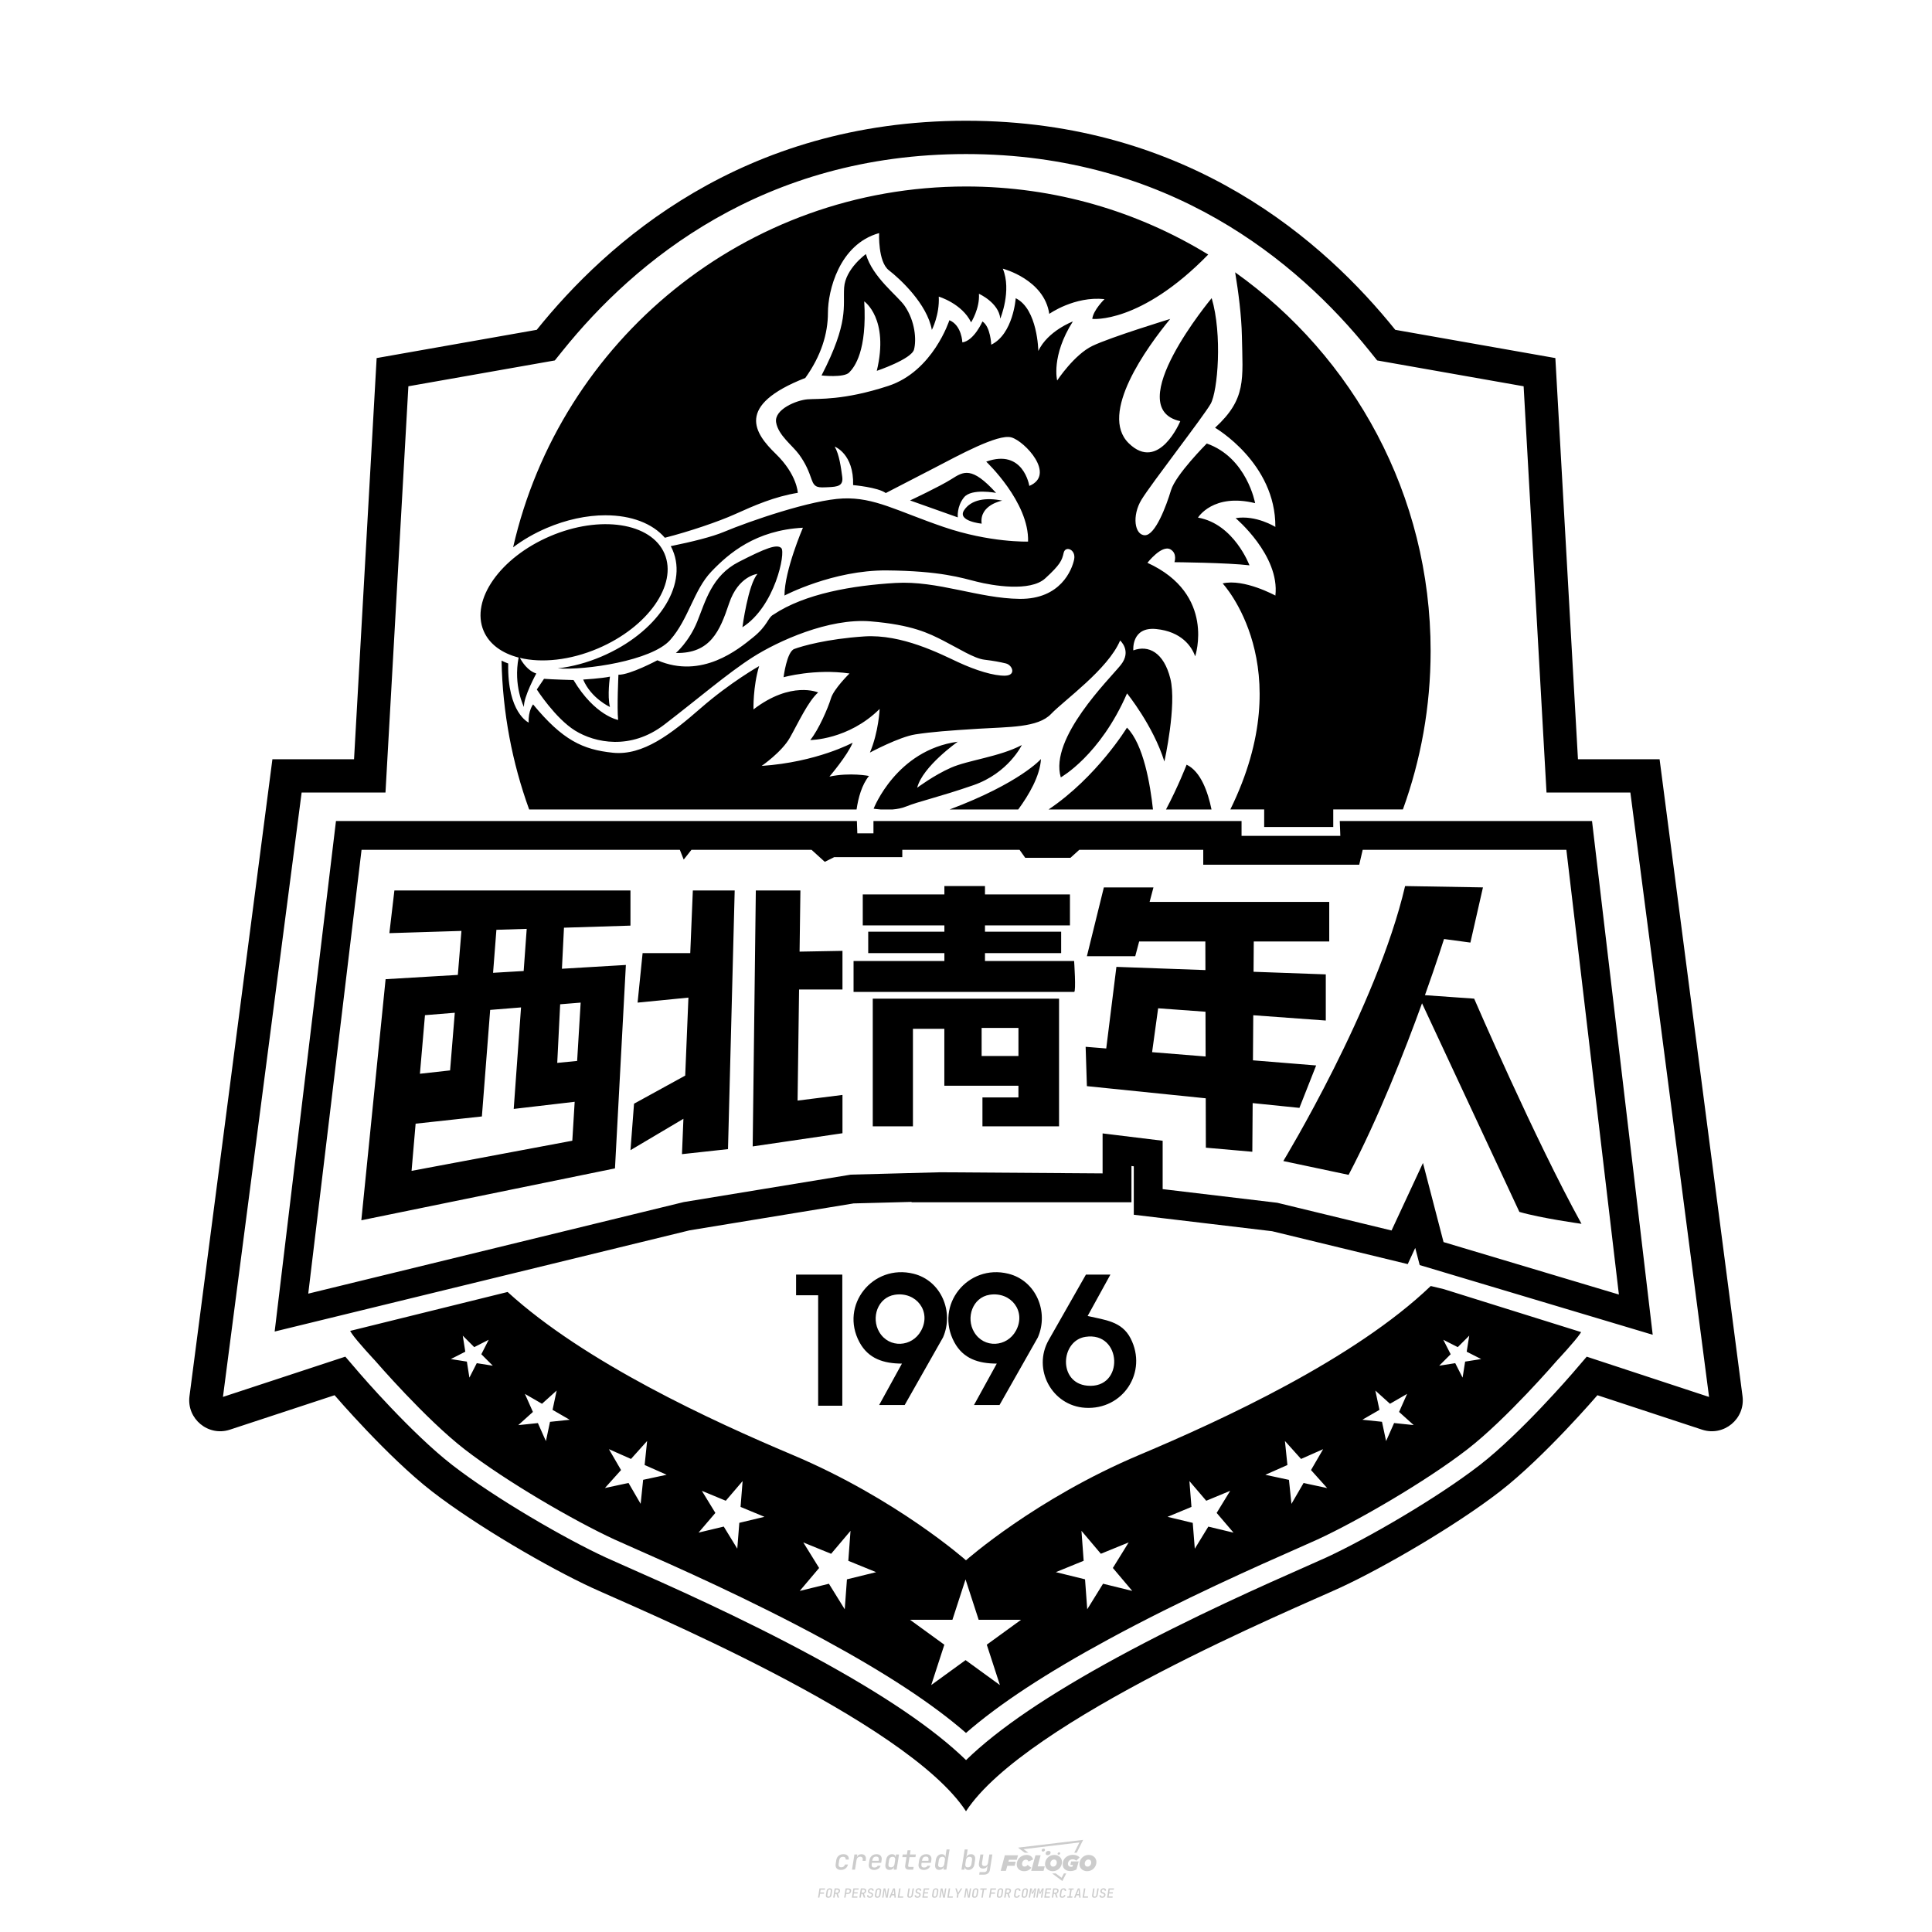 <?xml version="1.0" encoding="UTF-8"?>
<svg id="_图层_1" data-name="图层_1" xmlns="http://www.w3.org/2000/svg" version="1.1" viewBox="0 0 800 800">
  <!-- Created by @FCLOGO 2024-11-29 GMT+8 10:38:02 . https://fclogo.top/ -->
<!-- FOR PERSONAL USE ONLY NOT FOR COMMERCIAL USE -->
<!-- Created by @FCLOGO 2024-11-29 GMT+8 10:38:02 . https://fclogo.top/ -->
<!-- FOR PERSONAL USE ONLY NOT FOR COMMERCIAL USE -->
  <defs>
    <style>
      .st0 {
        fill: #ccc;
      }
    </style>
  </defs>
  <path class="st0" d="M348.22,774.3c-.79,0-1.38-.22-1.77-.65-.39-.44-.53-1.03-.41-1.79l.25-1.65c.12-.75.45-1.35.98-1.78.53-.44,1.19-.65,1.98-.65s1.33.2,1.72.6c.39.4.55.94.47,1.62h-1.24c.03-.36-.06-.64-.26-.84-.2-.2-.5-.3-.89-.3-.42,0-.76.12-1.03.35-.27.23-.43.56-.5.99l-.26,1.66c-.07.44,0,.77.19,1,.19.23.5.35.92.35.39,0,.72-.1.98-.3.26-.2.44-.48.52-.85h1.24c-.14.69-.47,1.23-.99,1.63-.52.4-1.16.6-1.92.6ZM352.8,774.19l1-6.29h1.19l-.19,1.19c.34-.87.97-1.3,1.91-1.3.67,0,1.17.21,1.49.62.32.42.43.99.31,1.71l-.07.42h-1.27l.06-.32c.07-.45.01-.8-.17-1.04-.18-.24-.48-.36-.88-.36s-.74.12-1.01.37c-.27.24-.43.59-.5,1.03l-.63,3.97h-1.24ZM361.91,774.3c-.77,0-1.35-.22-1.73-.67s-.52-1.04-.4-1.77l.25-1.65c.08-.49.26-.92.52-1.28s.6-.65,1.01-.85c.41-.2.87-.3,1.38-.3.77,0,1.35.22,1.73.67.39.45.52,1.04.39,1.77l-.17,1.12h-3.85l-.09.53c-.15.95.22,1.43,1.11,1.43.72,0,1.17-.25,1.37-.74h1.22c-.17.53-.5.96-1.01,1.28-.5.32-1.09.47-1.76.47ZM361.23,770.22l-.05.29h2.65s.05-.3.05-.3c.07-.47.01-.82-.17-1.07-.18-.25-.49-.37-.92-.37s-.8.13-1.06.38c-.26.25-.43.61-.51,1.08ZM368.33,774.3c-.63,0-1.1-.21-1.41-.64s-.4-1-.27-1.73l.27-1.77c.11-.73.39-1.31.84-1.74.44-.43.98-.64,1.61-.64.47,0,.83.12,1.09.35.26.24.39.56.38.96h.02l.17-1.2h1.24l-1,6.29h-1.22l.19-1.2h-.02c-.12.41-.35.73-.69.97s-.74.35-1.21.35ZM368.93,773.23c.39,0,.72-.12.98-.36.26-.24.43-.57.5-1.01l.25-1.65c.07-.43,0-.76-.18-1-.19-.24-.47-.36-.86-.36s-.72.12-.98.35c-.26.24-.42.57-.49,1.01l-.25,1.65c-.07.44-.01.78.17,1.01.18.23.47.35.88.35ZM376.35,774.19c-.57,0-.99-.16-1.26-.47-.27-.31-.36-.75-.27-1.32l.54-3.39h-1.74l.17-1.12h1.74l.27-1.72h1.24l-.27,1.72h2.47l-.18,1.12h-2.46l-.54,3.39c-.08.44.1.66.53.66h1.72l-.17,1.12h-1.77ZM382.5,774.3c-.77,0-1.35-.22-1.73-.67s-.52-1.04-.4-1.77l.25-1.65c.08-.49.26-.92.52-1.28s.6-.65,1.01-.85c.41-.2.87-.3,1.38-.3.77,0,1.35.22,1.73.67.39.45.52,1.04.39,1.77l-.17,1.12h-3.85l-.09.53c-.15.95.22,1.43,1.11,1.43.72,0,1.17-.25,1.37-.74h1.22c-.17.53-.5.96-1.01,1.28-.5.32-1.09.47-1.76.47ZM381.83,770.22l-.05.29h2.65s.05-.3.05-.3c.07-.47.01-.82-.17-1.07-.18-.25-.49-.37-.92-.37s-.8.13-1.06.38c-.26.25-.43.61-.51,1.08ZM388.92,774.3c-.63,0-1.1-.21-1.4-.64-.3-.42-.39-1-.28-1.73l.27-1.77c.11-.73.39-1.31.84-1.74.44-.43.98-.64,1.61-.64.47,0,.83.12,1.09.35.26.24.39.56.38.96h.02l.21-1.47.3-1.8h1.24l-1.33,8.35h-1.22l.19-1.2h-.02c-.12.41-.35.73-.69.97s-.74.35-1.21.35ZM389.53,773.23c.39,0,.72-.12.98-.36.26-.24.43-.57.5-1.01l.25-1.65c.08-.43.02-.76-.17-1-.19-.24-.48-.36-.87-.36s-.72.12-.98.35c-.26.24-.42.57-.49,1.01l-.25,1.65c-.08.44-.02.78.16,1.01s.48.35.88.35ZM401.02,774.3c-.47,0-.84-.12-1.1-.35-.26-.23-.39-.56-.38-.97h-.01l-.19,1.2h-1.22l1.33-8.35h1.24l-.29,1.8-.27,1.47h.05c.12-.41.35-.73.69-.97.34-.23.74-.35,1.21-.35.63,0,1.1.21,1.4.64.3.43.39,1.01.28,1.74l-.27,1.77c-.11.73-.39,1.31-.84,1.73-.45.42-.98.64-1.61.64ZM400.77,773.23c.4,0,.72-.12.98-.35.26-.23.42-.57.5-1.01l.25-1.65c.07-.43.01-.77-.17-1.01-.18-.24-.47-.35-.87-.35s-.72.12-.98.36-.43.57-.5,1l-.25,1.65c-.07.44-.01.77.17,1.01.18.24.47.36.87.36ZM405.47,776.25l.17-1.06h1.93c.64,0,1.01-.3,1.1-.9l.1-.67.21-1.19h-.03c-.12.42-.35.74-.68.97-.33.23-.73.34-1.2.34-.63,0-1.09-.2-1.4-.6s-.41-.94-.3-1.63l.58-3.6h1.24l-.56,3.48c-.06.41,0,.73.18.96s.47.34.85.34.72-.12.98-.37c.27-.24.43-.58.49-1.02l.54-3.4h1.24l-1.01,6.41c-.1.6-.37,1.08-.81,1.42-.44.35-1,.52-1.67.52h-1.95ZM417.79,770.09h3.22l.54-1.85h-5.47l-1.71,6.44h2.15l.59-2.1h3.03l.44-1.71h-3.03l.24-.78ZM424.23,772.92c-.59,0-1.02-.39-1.02-1.12,0-.88.63-1.76,1.61-1.76.49,0,.88.24,1.02.78l1.95-.83c-.29-1.17-1.27-1.9-2.64-1.9-2.78,0-4.15,2.15-4.15,3.9s1.27,2.83,3.07,2.83c1.37,0,2.34-.59,2.98-1.42l-1.51-1.17c-.39.44-.83.68-1.32.68ZM430.91,768.23h-2.15l-1.76,6.44h5.12l.49-1.85h-2.93l1.22-4.59ZM439.75,771.01c0-1.66-1.32-2.93-3.22-2.93-2.2,0-3.81,1.81-3.81,3.81,0,1.66,1.32,2.93,3.22,2.93,2.2,0,3.81-1.81,3.81-3.81ZM434.92,771.7c0-.83.59-1.71,1.51-1.71.78,0,1.17.54,1.17,1.22,0,.83-.59,1.71-1.51,1.71-.78,0-1.17-.54-1.17-1.22ZM443.21,772.23h1.07l-.2.68c-.15.05-.34.1-.59.1-.68,0-1.27-.39-1.27-1.22,0-1.02.73-1.9,1.95-1.9.59,0,1.12.24,1.51.59l1.37-1.37c-.44-.54-1.51-1.07-2.73-1.07-2.59,0-4.29,1.76-4.29,3.86s1.61,2.88,3.22,2.88c.93,0,1.85-.29,2.49-.68l.93-3.32h-3.12l-.34,1.46ZM450.78,768.08c-2.2,0-3.81,1.81-3.81,3.81,0,1.66,1.32,2.93,3.22,2.93,2.2,0,3.81-1.81,3.81-3.81,0-1.66-1.32-2.93-3.22-2.93ZM450.34,772.92c-.78,0-1.17-.54-1.17-1.22,0-.83.59-1.71,1.51-1.71.78,0,1.17.54,1.17,1.22,0,.83-.59,1.71-1.51,1.71ZM437.94,767.5c-.05.29.1.49.44.49s.54-.2.63-.49c.05-.24-.1-.49-.44-.49s-.59.24-.63.49ZM432.13,765.5c-.44,0-.73.24-.78.59s.1.59.54.59.73-.24.78-.59c.1-.34-.1-.59-.54-.59ZM433.01,767.3c-.1.54.15.88.83.88.63,0,1.07-.39,1.17-.88s-.15-.88-.83-.88c-.68,0-1.07.39-1.17.88ZM439.6,777.55l-2.44-1.81h-1.51l4.25,3.17,1.61-3.17h-.98l-.93,1.81ZM425.84,767.16l-2-1.46,23.13-2.78-2.15,4.25h1.02l2.68-5.32-26.99,3.22,2.78,2.1h1.51ZM338.72,785.79l.61-3.83h2.32l-.08.52h-1.76l-.18,1.14h1.63l-.08.52h-1.62l-.26,1.64h-.57ZM342.97,785.84c-.36,0-.62-.1-.8-.3-.17-.2-.23-.47-.18-.82l.27-1.7c.06-.34.2-.61.44-.82.24-.2.54-.3.89-.3s.62.1.8.3c.17.2.24.47.18.81l-.27,1.71c-.06.34-.2.62-.44.82-.24.2-.54.3-.9.3ZM343.05,785.33c.19,0,.35-.05.47-.16.12-.11.19-.26.23-.46l.27-1.7c.03-.2,0-.35-.08-.46-.08-.11-.22-.16-.41-.16s-.35.05-.46.16c-.12.1-.19.26-.22.46l-.27,1.7c-.03.2,0,.35.08.46s.22.16.41.16ZM345,785.79l.61-3.83h1.2c.24,0,.44.05.6.14.16.09.28.22.36.39s.09.37.05.59c-.04.26-.14.48-.3.67-.16.19-.37.32-.6.39l.54,1.64h-.62l-.48-1.57h-.54l-.25,1.57h-.57ZM345.89,783.71h.64c.19,0,.35-.06.48-.17.13-.11.21-.26.24-.45.03-.19,0-.35-.09-.46-.09-.11-.24-.17-.43-.17h-.64l-.2,1.25ZM349.54,785.79l.61-3.83h1.25c.37,0,.65.1.84.31.19.21.26.49.2.84-.04.23-.12.44-.25.61s-.29.31-.49.4c-.2.09-.42.14-.66.14h-.69l-.24,1.52h-.57ZM350.43,783.75h.69c.19,0,.36-.06.49-.18.14-.12.22-.27.25-.47s0-.35-.1-.47-.25-.18-.44-.18h-.69l-.21,1.29ZM352.75,785.79l.61-3.83h2.25l-.08.5h-1.7l-.17,1.09h1.51l-.08.5h-1.51l-.19,1.24h1.69l-.08.5h-2.25ZM355.84,785.79l.61-3.83h1.2c.24,0,.44.05.6.14.16.09.28.22.36.39s.09.37.05.59c-.04.26-.14.48-.3.67-.16.19-.37.32-.6.39l.54,1.64h-.62l-.48-1.57h-.54l-.25,1.57h-.57ZM356.74,783.71h.64c.19,0,.35-.06.48-.17.13-.11.21-.26.24-.45.03-.19,0-.35-.09-.46-.09-.11-.24-.17-.43-.17h-.64l-.2,1.25ZM360.13,785.84c-.39,0-.67-.1-.87-.29-.19-.19-.26-.45-.22-.78h.57c-.03.17.01.31.12.41.11.1.27.15.48.15.2,0,.37-.05.5-.15.13-.1.21-.23.24-.4.02-.15,0-.28-.06-.39-.06-.11-.16-.18-.29-.22l-.46-.14c-.27-.08-.46-.22-.59-.41-.13-.19-.17-.42-.13-.68.04-.21.11-.39.23-.55s.27-.28.46-.37.4-.13.64-.13c.35,0,.62.1.8.29.18.19.25.44.2.76h-.57c.03-.17,0-.3-.09-.4-.09-.1-.23-.14-.42-.14s-.34.04-.46.13c-.12.09-.19.21-.21.38-.02.15,0,.28.05.39s.16.18.29.22l.47.15c.26.08.46.22.58.41.12.19.17.42.12.69-.04.22-.12.41-.24.57-.13.16-.29.29-.49.38-.2.09-.42.13-.66.13ZM363.27,785.84c-.36,0-.62-.1-.8-.3-.17-.2-.23-.47-.18-.82l.27-1.7c.06-.34.2-.61.44-.82.24-.2.54-.3.89-.3s.62.1.8.3c.17.2.24.47.18.81l-.27,1.71c-.06.34-.2.62-.44.82-.24.2-.54.3-.9.3ZM363.34,785.33c.19,0,.35-.05.47-.16.12-.11.19-.26.23-.46l.27-1.7c.03-.2,0-.35-.08-.46-.08-.11-.22-.16-.41-.16s-.35.05-.46.16c-.12.1-.19.26-.22.46l-.27,1.7c-.03.2,0,.35.08.46s.22.16.41.16ZM365.28,785.79l.61-3.83h.71l.62,3.19c0-.1.02-.22.03-.36.01-.14.03-.29.04-.44.02-.15.04-.29.06-.41l.31-1.98h.52l-.61,3.83h-.71l-.61-3.19c0,.09-.02.21-.03.34s-.03.28-.04.42c-.02.15-.04.28-.06.41l-.31,2.01h-.53ZM368.23,785.79l1.59-3.83h.75l.37,3.83h-.56l-.07-.97h-1.09l-.39.97h-.59ZM369.39,784.34h.87l-.09-1.1c-.02-.2-.03-.37-.04-.51,0-.14-.01-.24-.01-.3-.02.06-.05.16-.1.3s-.11.31-.19.5l-.44,1.11ZM371.72,785.79l.61-3.83h.57l-.52,3.31h1.67l-.08.52h-2.25ZM376.68,785.84c-.37,0-.63-.1-.8-.3-.17-.2-.22-.47-.17-.82l.44-2.76h.57l-.44,2.76c-.03.2,0,.35.07.46.08.11.21.17.41.17s.35-.06.46-.17c.12-.11.19-.27.22-.46l.44-2.76h.57l-.44,2.76c-.06.35-.2.62-.43.82-.23.2-.53.3-.9.3ZM379.84,785.84c-.39,0-.67-.1-.87-.29-.19-.19-.26-.45-.22-.78h.57c-.03.17.01.31.12.41.11.1.27.15.48.15.2,0,.37-.05.5-.15.13-.1.21-.23.24-.4.02-.15,0-.28-.06-.39-.06-.11-.16-.18-.29-.22l-.46-.14c-.27-.08-.46-.22-.59-.41-.13-.19-.17-.42-.13-.68.04-.21.11-.39.23-.55s.27-.28.46-.37.4-.13.64-.13c.35,0,.62.1.8.29.18.19.25.44.2.76h-.57c.03-.17,0-.3-.09-.4-.09-.1-.23-.14-.42-.14s-.34.04-.46.13c-.12.09-.19.21-.21.38-.02.15,0,.28.05.39s.16.18.29.22l.47.15c.26.08.46.22.58.41.12.19.17.42.12.69-.04.22-.12.41-.24.57-.13.16-.29.29-.49.38-.2.09-.42.13-.66.13ZM381.91,785.79l.61-3.83h2.25l-.08.5h-1.7l-.17,1.09h1.51l-.08.5h-1.51l-.19,1.24h1.69l-.08.5h-2.25ZM386.94,785.84c-.36,0-.62-.1-.8-.3-.17-.2-.23-.47-.18-.82l.27-1.7c.06-.34.2-.61.44-.82.24-.2.54-.3.89-.3s.62.1.8.3c.17.2.24.47.18.81l-.27,1.71c-.06.34-.2.62-.44.82-.24.2-.54.3-.9.3ZM387.02,785.33c.19,0,.35-.05.47-.16.12-.11.19-.26.23-.46l.27-1.7c.03-.2,0-.35-.08-.46-.08-.11-.22-.16-.41-.16s-.35.05-.46.16c-.12.1-.19.26-.22.46l-.27,1.7c-.03.2,0,.35.08.46s.22.16.41.16ZM388.95,785.79l.61-3.83h.71l.62,3.19c0-.1.02-.22.03-.36.01-.14.03-.29.04-.44.02-.15.04-.29.06-.41l.31-1.98h.52l-.61,3.83h-.71l-.61-3.19c0,.09-.02.21-.03.34s-.03.28-.04.42c-.02.15-.04.28-.06.41l-.31,2.01h-.53ZM392.25,785.79l.61-3.83h.57l-.52,3.31h1.67l-.08.52h-2.25ZM396.12,785.79l.22-1.41-.75-2.42h.58l.45,1.45c.03.09.05.18.07.27.02.08.03.15.03.19.02-.04.05-.1.09-.19.04-.08.09-.17.14-.27l.9-1.45h.6l-1.53,2.42-.22,1.41h-.57ZM399.22,785.79l.61-3.83h.71l.62,3.19c0-.1.02-.22.03-.36.01-.14.03-.29.04-.44.02-.15.04-.29.06-.41l.31-1.98h.52l-.61,3.83h-.71l-.61-3.19c0,.09-.02.21-.03.34s-.03.28-.04.42c-.02.15-.04.28-.06.41l-.31,2.01h-.53ZM403.51,785.84c-.36,0-.62-.1-.8-.3-.18-.2-.23-.47-.18-.82l.27-1.7c.06-.34.2-.61.44-.82.24-.2.54-.3.89-.3s.62.1.8.3c.17.2.24.47.18.81l-.27,1.71c-.06.34-.2.62-.44.82-.24.2-.54.3-.89.3ZM403.58,785.33c.19,0,.35-.05.47-.16.12-.11.19-.26.23-.46l.27-1.7c.03-.2,0-.35-.08-.46-.08-.11-.22-.16-.41-.16s-.35.05-.46.16c-.12.1-.19.26-.22.46l-.27,1.7c-.03.2,0,.35.08.46.08.11.22.16.41.16ZM406.38,785.79l.52-3.31h-1.02l.08-.52h2.62l-.08.52h-1.03l-.52,3.31h-.57ZM409.52,785.79l.61-3.83h2.32l-.08.52h-1.76l-.18,1.14h1.63l-.08.52h-1.62l-.26,1.64h-.57ZM413.77,785.84c-.36,0-.62-.1-.8-.3-.18-.2-.23-.47-.18-.82l.27-1.7c.06-.34.2-.61.44-.82.24-.2.54-.3.89-.3s.62.1.8.3c.17.2.24.47.18.81l-.27,1.71c-.06.34-.2.62-.44.82-.24.2-.54.3-.89.3ZM413.85,785.33c.19,0,.35-.05.47-.16.12-.11.19-.26.23-.46l.27-1.7c.03-.2,0-.35-.08-.46-.08-.11-.22-.16-.41-.16s-.35.05-.46.16c-.12.1-.19.26-.22.46l-.27,1.7c-.03.2,0,.35.08.46.08.11.22.16.41.16ZM415.8,785.79l.61-3.83h1.2c.24,0,.44.05.6.14.16.09.28.22.36.39s.09.37.05.59c-.04.26-.14.48-.3.67-.16.19-.37.32-.6.39l.54,1.64h-.62l-.48-1.57h-.54l-.25,1.57h-.57ZM416.69,783.71h.64c.19,0,.35-.06.48-.17.13-.11.21-.26.24-.45.03-.19,0-.35-.09-.46-.09-.11-.24-.17-.43-.17h-.64l-.2,1.25ZM420.91,785.84c-.36,0-.63-.1-.81-.3-.18-.2-.24-.47-.19-.82l.27-1.7c.06-.35.21-.62.45-.82s.55-.3.91-.3.63.1.81.3c.18.2.24.47.19.82h-.57c.03-.2,0-.35-.09-.46-.09-.11-.23-.16-.42-.16s-.35.05-.47.16c-.12.1-.2.26-.23.45l-.27,1.71c-.03.2,0,.35.09.46.09.11.23.16.42.16s.35-.05.47-.16.2-.26.23-.46h.57c-.03.23-.11.43-.24.59s-.28.3-.47.39c-.19.09-.4.14-.64.14ZM424.03,785.84c-.36,0-.62-.1-.8-.3-.18-.2-.23-.47-.18-.82l.27-1.7c.06-.34.2-.61.44-.82.24-.2.54-.3.89-.3s.62.1.8.3c.17.2.24.47.18.81l-.27,1.71c-.06.34-.2.62-.44.82-.24.2-.54.3-.89.3ZM424.11,785.33c.19,0,.35-.05.47-.16.12-.11.19-.26.23-.46l.27-1.7c.03-.2,0-.35-.08-.46-.08-.11-.22-.16-.41-.16s-.35.05-.46.16c-.12.1-.19.26-.22.46l-.27,1.7c-.03.2,0,.35.08.46.08.11.22.16.41.16ZM425.97,785.79l.61-3.83h.69l.18,1.23c.02.12.04.23.05.33.01.1.02.18.03.24.02-.06.05-.14.09-.24.04-.11.09-.22.15-.34l.57-1.22h.71l-.61,3.83h-.54l.2-1.29c.02-.17.06-.35.1-.55.04-.2.09-.4.14-.61s.1-.4.14-.59c.05-.19.09-.35.13-.49l-.86,1.86h-.55l-.28-1.86c0,.14-.01.29-.02.47s-.02.37-.04.57c-.02.2-.04.41-.06.61-.02.2-.05.4-.08.57l-.2,1.29h-.54ZM429.11,785.79l.61-3.83h.69l.18,1.23c.02.12.04.23.05.33.01.1.02.18.03.24.02-.06.05-.14.09-.24.04-.11.09-.22.15-.34l.57-1.22h.71l-.61,3.83h-.54l.2-1.29c.02-.17.06-.35.1-.55.04-.2.09-.4.14-.61s.1-.4.14-.59c.05-.19.09-.35.13-.49l-.86,1.86h-.55l-.28-1.86c0,.14-.01.29-.02.47s-.02.37-.04.57c-.02.2-.04.41-.06.61-.02.2-.05.4-.08.57l-.2,1.29h-.54ZM432.41,785.79l.61-3.83h2.25l-.08.5h-1.7l-.17,1.09h1.51l-.08.5h-1.51l-.19,1.24h1.69l-.08.5h-2.25ZM435.51,785.79l.61-3.83h1.2c.24,0,.44.05.6.14.16.09.28.22.36.39s.09.37.05.59c-.04.26-.14.48-.3.67-.16.19-.37.32-.6.39l.54,1.64h-.62l-.48-1.57h-.54l-.25,1.57h-.57ZM436.4,783.71h.64c.19,0,.35-.06.48-.17.13-.11.21-.26.24-.45.03-.19,0-.35-.09-.46-.09-.11-.24-.17-.43-.17h-.64l-.2,1.25ZM439.8,785.84c-.36,0-.63-.1-.81-.3-.18-.2-.24-.47-.19-.82l.27-1.7c.06-.35.21-.62.45-.82s.55-.3.91-.3.63.1.81.3c.18.2.24.47.19.82h-.57c.03-.2,0-.35-.09-.46-.09-.11-.23-.16-.42-.16s-.35.05-.47.16c-.12.1-.2.26-.23.45l-.27,1.71c-.03.2,0,.35.09.46.09.11.23.16.42.16s.35-.05.47-.16.2-.26.23-.46h.57c-.03.23-.11.43-.24.59s-.28.3-.47.39c-.19.09-.4.14-.64.14ZM441.88,785.79l.08-.5h.78l.45-2.82h-.78l.08-.5h2.13l-.08.5h-.78l-.45,2.82h.78l-.08.5h-2.13ZM444.74,785.79l1.59-3.83h.75l.37,3.83h-.56l-.07-.97h-1.09l-.39.97h-.59ZM445.9,784.34h.87l-.09-1.1c-.02-.2-.03-.37-.04-.51,0-.14-.01-.24-.01-.3-.02.06-.05.16-.1.3s-.11.31-.19.5l-.44,1.11ZM448.24,785.79l.61-3.83h.57l-.52,3.31h1.67l-.08.52h-2.25ZM453.19,785.84c-.37,0-.63-.1-.8-.3-.17-.2-.22-.47-.17-.82l.44-2.76h.57l-.44,2.76c-.03.2,0,.35.07.46.08.11.21.17.41.17s.35-.06.46-.17c.12-.11.19-.27.22-.46l.44-2.76h.57l-.44,2.76c-.06.35-.2.62-.43.82-.23.2-.53.3-.9.3ZM456.36,785.84c-.39,0-.67-.1-.87-.29-.19-.19-.26-.45-.22-.78h.57c-.03.17.01.31.12.41.11.1.27.15.48.15.2,0,.37-.05.5-.15s.21-.23.24-.4c.02-.15,0-.28-.06-.39s-.16-.18-.29-.22l-.46-.14c-.27-.08-.46-.22-.59-.41-.13-.19-.17-.42-.13-.68.04-.21.11-.39.23-.55s.27-.28.46-.37c.19-.09.4-.13.64-.13.35,0,.62.1.8.29.18.19.25.44.2.76h-.57c.03-.17,0-.3-.09-.4-.09-.1-.23-.14-.42-.14s-.34.04-.46.13c-.12.09-.19.21-.21.38-.02.15,0,.28.05.39s.16.18.29.22l.47.15c.26.08.46.22.58.41.12.19.17.42.12.69-.04.22-.12.41-.24.57-.13.16-.29.29-.49.38-.2.09-.42.13-.66.13ZM458.42,785.79l.61-3.83h2.25l-.08.5h-1.7l-.17,1.09h1.51l-.08.5h-1.51l-.19,1.24h1.69l-.08.5h-2.25Z"/>
  <path d="M354.67,335.18h-135.56c-7-19.29-11-40.02-11.43-61.63.88.44,1.8.83,2.76,1.19-.43,20.47,8.48,24.47,8.48,24.47-.26-4.94,1.82-7.54,1.82-7.54,12.22,14.82,20.54,18.72,33.02,20.02,12.48,1.3,24.18-7.8,36.4-18.46,12.22-10.66,24.18-17.42,24.18-17.42-2.6,8.58-2.34,17.94-2.34,17.94,15.6-11.96,26.78-7.02,26.78-7.02-4.16,3.64-8.32,12.74-11.7,18.72-3.38,5.98-11.7,11.7-11.7,11.7,22.88-1.56,37.69-9.62,37.69-9.62-2.08,5.2-9.62,14.04-9.62,14.04,8.58-1.82,16.38-.26,16.38-.26-2.97,3.65-4.43,9.01-5.14,13.86ZM375.11,333.99c5.55-2.25,13.34-3.81,27.9-8.84,14.56-5.03,20.1-16.64,20.1-16.64-9.19,4.85-22.18,6.24-29.29,9.36-7.11,3.12-14.04,8.32-14.04,8.32,2.25-8.84,16.81-19.06,16.81-19.06-25.48,3.47-34.84,27.73-34.84,27.73,0,0,1.13.2,2.84.32h5.03c1.84-.15,3.77-.5,5.47-1.19ZM491.35,316.64s-3.45,8.95-8.53,18.54h18.84c-1.49-7.26-4.45-15.75-10.31-18.54ZM434.2,335.18h43.22c-1.1-10.19-3.91-27.02-10.77-33.88,0,0-12.4,20.39-32.45,33.88ZM403.31,581.78l9.43-17.14c-7.5-.03-13.86-1.96-17.58-8.85-8.28-15.35,5.54-32.54,22.37-28.37,11.5,2.85,16.84,15.82,12.22,26.38l-15.87,27.99h-10.57ZM420.68,551.01c4.36-8.01-2.05-16.25-10.88-14.88-7.15,1.11-9.92,9.57-6.44,15.45,4.06,6.85,13.59,6.28,17.32-.57ZM348.78,582.07v-54.29h-19.14v8.57h9.14v45.72h10ZM393.23,335.18h28.4c4.41-6,9.01-13.85,9.41-20.88,0,0-8.66,9.93-37.81,20.88ZM704.79,591.99l-43.33-14.26s-22.01,25.65-40.38,39.86c-18.37,14.21-48.18,31.54-66.2,39.86-18.02,8.32-130.21,54.77-154.88,92.55-24.67-37.78-136.85-84.23-154.88-92.55-18.02-8.32-47.83-25.65-66.2-39.86-18.37-14.21-40.38-39.86-40.38-39.86l-43.33,14.26c-8.98,2.96-17.97-4.48-16.75-13.85l34.34-263.75h33.8l9.36-166.12,66.29-11.7c28.86-35.88,85.01-86.57,177.75-86.57s148.9,50.69,177.75,86.57l66.29,11.7,9.36,166.12h33.8l34.34,263.75c1.22,9.37-7.77,16.81-16.75,13.85ZM707.68,578.43l-32.58-250.26h-34.72l-9.48-168.22-60.64-10.7-3.25-4.04c-29.88-37.14-83.1-81.42-167.01-81.42s-137.14,44.28-167.01,81.42l-3.25,4.04-60.64,10.7-9.48,168.22h-34.72l-32.58,250.26,50.67-16.67,6.01,7c.21.25,21.34,24.77,38.36,37.94,17.65,13.66,46.73,30.49,63.55,38.25,1.76.81,4.61,2.07,8.21,3.66,16.61,7.34,47.54,21,77.9,37.47,28.86,15.66,49.67,29.77,63,42.74,13.32-12.97,34.14-27.08,62.99-42.74,30.36-16.47,61.28-30.13,77.9-37.47,3.6-1.59,6.45-2.85,8.21-3.66,16.82-7.76,45.89-24.59,63.55-38.25,17.02-13.17,38.14-37.69,38.35-37.93l6.01-7,50.67,16.68ZM364.04,581.78l9.43-17.14c-7.5-.03-13.86-1.96-17.58-8.85-8.28-15.35,5.54-32.54,22.37-28.37,11.5,2.85,16.84,15.82,12.22,26.38l-15.87,27.99h-10.57ZM381.41,551.01c4.36-8.01-2.05-16.25-10.88-14.88-7.15,1.11-9.92,9.57-6.44,15.45,4.06,6.85,13.59,6.28,17.32-.57ZM414.97,207.3c-6.6-1.38-12.82-.52-15.77,3.99-2.95,4.51,7.28,5.55,7.28,5.55-1.04-7.8,8.49-9.53,8.49-9.53ZM323.55,226.97c-1.82-1.82-6.5,0-17.68,5.72-11.18,5.72-13.78,16.38-17.16,24.7-3.38,8.32-8.84,13-8.84,13,14.3.26,18.2-9.1,22.03-20.54,3.83-11.44,11.76-12.22,11.76-12.22-3.9,4.42-6.24,22.1-6.24,22.1,13.52-8.58,17.94-30.94,16.12-32.76ZM351.62,154.25c2.25-2.25,7.45-9.01,6.24-29.46,0,0,10.4,7.11,5.2,28.77,0,0,14.38-4.85,15.42-8.84,1.04-3.99.48-11.7-3.85-18.02-2.91-4.25-13.3-11.79-16.08-21.49,0,0-8.49,6.07-9.01,13.86-.52,7.8,2.08,14.21-9.36,36.4,0,0,9.19,1.04,11.44-1.21ZM394,198.38c-4.94,3.12-17.16,8.84-17.16,8.84l19.76,7.02s-.52-4.51,2.6-8.32c3.12-3.81,13.26-1.82,13.26-1.82-10.14-11.18-13.52-8.84-18.46-5.72ZM214.75,272.27c-2.27,11.71,2.21,20.47,2.21,20.47-.26-4.07,5.11-13.86,5.11-13.86-3.6-1.13-5.92-4.83-6.79-6.47,9.05,2.18,20.79,1.02,32.36-3.92,20.68-8.84,33-26.4,27.52-39.23-5.48-12.83-26.69-16.07-47.37-7.23-20.68,8.84-33,26.4-27.52,39.23,2.35,5.51,7.61,9.24,14.47,11.02ZM250.75,213.37c10.72,0,19.46,3.4,24.55,9.3,9.8-2.48,22.22-6.67,29.05-9.76,8.06-3.64,16.38-7.28,26-8.84,0,0-.26-7.54-9.1-16.12-8.84-8.58-16.9-20.02,12.22-31.46,6.5-9.1,9.36-18.2,9.36-27.04s4.55-28.29,21.19-32.93c0,0-.52,11.87,4.03,15.38,4.55,3.51,15.86,13.91,17.81,24.7,0,0,3.25-6.24,2.86-13.78,0,0,9.62,2.86,13.39,10.66,0,0,3.64-5.72,3.25-11.83,0,0,8.19,3.64,8.84,10.27,0,0,4.81-11.57,1.04-20.67,0,0,17.16,4.42,19.24,18.72,0,0,10.4-7.41,22.88-6.11,0,0-4.68,4.55-5.07,8.19,0,0,19.88,2.21,48.01-26.65-29.2-17.87-63.54-28.18-100.28-28.18-91.47,0-168.03,63.85-187.55,149.41,4.13-3.11,8.81-5.82,13.9-7.99,8.08-3.45,16.51-5.28,24.4-5.28ZM503.14,177.12s25.13,14.56,24.96,41.07c0,0-7.97-5.03-16.46-3.64,0,0,18.37,15.42,16.47,32.06,0,0-13-7.11-21.84-5.03,0,0,32.24,34.39,3.19,93.59h14.01v7.28h28.6v-7.28h28.84c7.42-20.47,11.48-42.55,11.48-65.58,0-64.71-31.95-121.96-80.94-156.83,1.34,8.11,2.63,17.97,2.79,26.39.35,18.02,1.91,26-11.09,37.95ZM654.71,551.6c-.12.19-.24.38-.37.57-2.02,3.08-9.61,11.19-9.61,11.19-.21.24-20.88,24.21-37.15,36.79-17.2,13.3-45.55,29.71-61.95,37.28-1.67.77-4.42,1.98-7.9,3.52l-.18.08c-16.72,7.38-47.84,21.13-78.5,37.76-25.87,14.03-45.28,26.78-59.05,38.78-13.77-12-33.19-24.75-59.05-38.78-30.66-16.63-61.78-30.38-78.5-37.76l-.18-.08c-3.48-1.54-6.23-2.75-7.9-3.52-16.41-7.57-44.76-23.98-61.95-37.28-16.26-12.58-36.94-36.55-37.15-36.79,0,0-7.59-8.11-9.61-11.19-.23-.35-.45-.71-.68-1.07l65.21-16.12c31.94,29.18,84.68,53.41,117.94,67.44,43.15,18.2,71.86,43.67,71.86,43.67,0,0,28.71-25.48,71.86-43.67,34.2-14.42,88.98-39.63,120.59-69.91l5.36,1.28,56.9,17.8ZM204.06,565.51l-4.75-4.75,3.05-5.99-5.99,3.05-4.75-4.75,1.05,6.64-5.99,3.05,6.64,1.05,1.05,6.64,3.05-5.99,6.64,1.05ZM235.88,587.88l-7.08-4.09,1.7-7.99-6.07,5.47-7.08-4.09,3.32,7.47-6.07,5.47,8.13-.85,3.32,7.47,1.7-7.99,8.13-.85ZM276.07,610.68l-9.14-4.05,1.03-9.95-6.68,7.44-9.14-4.05,5.02,8.65-6.68,7.44,9.78-2.1,5.02,8.65,1.03-9.95,9.78-2.1ZM316.56,628.09l-9.91-4.11.85-10.7-6.97,8.15-9.91-4.11,5.6,9.15-6.97,8.15,10.44-2.5,5.6,9.15.85-10.7,10.44-2.5ZM362.79,651l-11.52-4.7.91-12.41-8.03,9.5-11.52-4.7,6.55,10.58-8.03,9.5,12.09-2.97,6.55,10.58.91-12.41,12.09-2.97ZM408.59,681.04l14.22-10.33h-17.57l-5.43-16.71-5.43,16.71h-17.57l14.22,10.33-5.43,16.71,14.22-10.33,14.22,10.33-5.43-16.71ZM468.84,658.76l-8.03-9.5,6.55-10.58-11.52,4.7-8.03-9.5.91,12.41-11.52,4.7,12.09,2.97.91,12.41,6.55-10.58,12.09,2.97ZM510.76,634.62l-6.97-8.15,5.6-9.15-9.91,4.11-6.97-8.15.85,10.7-9.91,4.11,10.44,2.5.85,10.7,5.6-9.15,10.44,2.5ZM549.54,616.16l-6.68-7.44,5.02-8.65-9.14,4.05-6.68-7.44,1.03,9.95-9.14,4.05,9.78,2.1,1.03,9.95,5.02-8.65,9.78,2.1ZM585.4,590.12l-6.07-5.47,3.32-7.47-7.08,4.09-6.07-5.47,1.7,7.99-7.08,4.09,8.13.85,1.7,7.99,3.32-7.47,8.13.85ZM613.32,562.76l-5.99-3.05,1.05-6.64-4.75,4.75-5.99-3.05,3.05,5.99-4.75,4.75,6.64-1.05,3.05,5.99,1.05-6.64,6.64-1.05ZM434.22,554.92l15.44-27.14h10.14l-9.43,17.14c7.07,1.66,14.11,2.13,17.77,9.24,7.21,14.01-3.16,29.74-18.78,28.78-13.82-.85-21.92-16.01-15.14-28.02ZM450.23,573.78c15.48,1.44,14.47-22.58-.79-20.22-10.33,1.6-11.38,19.09.79,20.22ZM488.71,174.44s-8.84,21.32-21.32,9.1c-12.48-12.22,7.54-39.77,17.16-51.47,0,0-24.7,7.54-32.24,11.18-7.54,3.64-14.56,14.3-14.56,14.3,0,0-2.6-10.14,6.5-24.44,0,0-10.4,3.9-14.3,12.22,0,0-.26-17.42-9.36-21.84,0,0-1.04,14.82-10.14,19.24,0,0-.26-7.41-3.64-9.62,0,0-3.47,7.97-8.32,8.67,0,0-.23-7.08-5.37-9.19,0,0-6.76,21.14-25.3,27.21-18.54,6.07-28.94,5.2-33.45,5.55s-13.86,4.16-13,9.53c.87,5.37,6.76,9.53,9.53,13.34,2.77,3.81,3.99,6.93,5.2,10.4,1.21,3.47,2.77,3.29,6.76,3.12s6.41-.52,5.89-4.33c-.52-3.81-1.21-9.19-3.12-12.48,0,0,7.97,2.95,7.63,15.94,0,0,10.23.87,13.52,3.29,0,0,11.09-5.72,20.45-10.57,9.36-4.85,26-14.04,31.54-12.48,5.55,1.56,18.54,15.42,7.45,20.1,0,0-2.43-15.6-17.85-10.05,0,0,17.85,16.81,17.33,33.1,0,0-15.77.52-35.01-6.07-19.24-6.59-28.6-12.31-41.59-11.79-13,.52-38.65,9.36-49.39,13.86-4.79,2.01-12.97,4.05-21.97,5.89.29.53.56,1.08.8,1.65,6.38,14.92-6.56,34.27-29.45,44.05-5.97,2.55-12.14,4.21-18.13,4.9.04,0,.09.01.13.01,11.09.87,38.82-3.12,46.45-11.79,7.63-8.67,9.71-20.62,16.98-28.25,7.28-7.63,18.37-17.16,37.95-18.2,0,0-7.63,17.68-7.63,28.08,0,0,20.1-10.57,42.29-10.4,22.18.17,31.2,3.12,37.43,4.68,6.24,1.56,22.01,4.33,28.25-1.39s6.93-7.45,7.63-10.57c.69-3.12,5.2-1.39,4.33,2.77s-5.55,16.46-22.53,16.29-33.97-7.63-51.47-6.59c-17.5,1.04-37.43,4.33-50.61,13.17-2.25,1.21-2.21,4.42-8.32,9.36-6.11,4.94-21.19,17.42-39.64,9.49,0,0-11.44,6.11-16.12,5.98,0,0-.65,13.39-.13,18.72,0,0-9.62-1.69-18.46-16.51,0,0-9.23-.26-12.22-.52l-2.99,4.42s7.67,11.96,15.86,17.03,23.01,8.19,36.92-2.47c13.91-10.66,26.26-21.32,36.66-27.95,10.4-6.63,31.46-16.25,48.74-14.82,17.29,1.43,24.18,4.94,30.29,8.06,6.11,3.12,12.61,7.28,16.77,7.8,4.16.52,6.24.91,8.97,1.56s4.42,4.94-.26,5.07c-4.68.13-12.22-2.21-19.5-5.59-7.28-3.38-23.27-11.7-38.86-10.66-15.6,1.04-25.87,4.03-28.99,5.2-3.12,1.17-4.42,11.7-4.42,11.7,0,0,12.87-3.64,27.3-1.56,0,0-6.5,6.37-7.67,10.27-1.17,3.9-5.07,13-8.58,17.29,0,0,15.73,0,28.73-12.87,0,0-.39,9.49-4.03,18.07,0,0,12.09-6.5,18.85-7.54,6.76-1.04,13.65-1.56,26.13-2.34,12.48-.78,24.57-.39,30.03-6.11,5.46-5.72,23.53-18.46,28.6-30.42,0,0,4.94,4.29.26,10.14-4.68,5.85-29.64,30.22-24.83,46.53,0,0,16.25-9.03,27.43-34.77,0,0,10.79,13.26,15.47,28.21,0,0,5.2-23.4,2.47-34.32-2.73-10.92-9.1-14.04-15.34-11.7,0,0-.91-9.88,9.49-8.84,10.4,1.04,14.69,7.15,16.12,11.31,0,0,8.71-25.74-19.76-38.73,0,0,5.85-7.54,9.49-5.59,2.99,1.69,1.69,5.33,1.69,5.33,0,0,21.85.19,31.07,1.3,0,0-6.37-17.16-21.32-19.76,0,0,6.24-10.27,23.66-5.98,0,0-3.38-18.85-20.02-24.7,0,0-12.87,12.87-14.82,19.37-1.95,6.5-6.5,18.63-10.79,18.61-4.29-.02-5.46-8.08-1.43-14.71,4.03-6.63,25.69-34.49,28.64-39.69,2.95-5.2,4.9-28.75.43-43.78,0,0-37.95,45.49-13,50.95ZM241.48,281.39c3.29,7.8,11.09,11.35,11.09,11.35-1.18-4.68,0-12.56,0-12.56-3.51.76-11.09,1.21-11.09,1.21ZM684.35,552.7l-96.48-28.86-1.85-7.1-3.11,6.7-56.15-13.62-57.28-6.82v-20.06l-.97-.12v15.01h-91.05v-.15l-24.01.63-67.93,11.15-171.79,41.9,25.39-211.4h215.7l.18,5.1h6.68v-5.1h152.42v6.15h40.9l-.23-6.15h104.45l25.13,212.74ZM597.74,514.32l72.61,21.72-21.75-184.14h-84.34l-1.43,6.15h-64.59v-6.15h-51.34l-3.64,3.29h-18.74l-2.34-3.29h-48.56v3.03h-28.21l-3.88,1.94-5.48-4.97h-49.74l-3.2,4.03-1.6-4.03h-131.8l-22.07,183.77,155.49-37.92,69.19-11.36,37.08-.98,67.16.47v-16.56l24.87,3.04v20.03l47.45,5.65,47.33,11.48,13.01-27.96,8.52,32.76ZM233.53,384.14l-.85,17,26.48-1.57-4.51,84.23-105.03,21.49,10.05-99.83,29.91-1.77,1.49-18.22-29.84.93,2.08-17.68h97.75v14.56l-27.54.86ZM175.97,420.36l-2.09,24.26,12.49-1.39,1.95-23.87-12.34,1ZM236.98,472.36l.98-16.13-25.24,2.95,3.03-42.03-12.78,1.03-3.43,44.12-27.44,2.99-1.68,19.54,66.55-12.48ZM231.95,415.85l-1.21,24.27,8.24-.81,1.46-24.15-8.5.69ZM218.1,384.62l-12.55.39-1.38,17.81,12.67-.75,1.26-17.46ZM285.82,394.66h-19.73l-2.08,20.5,21.05-2.07h0l-1.33,32.29-21.19,11.64-1.47,19.24,21.92-12.99h0s-.6,14.64-.6,14.64l19.06-2.08,2.77-107.11h-17.33l-1.07,25.94ZM348.85,409.71v-15.98l-17.76.32.34-25.32h-18.46l-1.3,105.98,37.18-5.46v-15.86l-18.59,2.34.62-46.01h17.97ZM444.78,397.92h-36.92v-3.26h31.54v-8.87h-31.54v-2.6h35.18v-12.82h-35.18v-3.47h-16.81v3.47h-33.8v12.82h33.8v2.6h-31.54v8.87h31.54v3.26h-37.61v12.82h91.33c.87,0,0-12.82,0-12.82ZM361.41,413.52h77.12v52.86h-31.72v-11.96h14.9v-4.85h-30.68v-23.57h-13v40.38h-16.64v-52.86ZM406.47,437.26h15.25v-11.61h-15.25v11.61ZM519.16,389.82l-.09,12.57,29.91,1.08v19.11l-30.03-2.19-.13,18.67,26.17,2.12-6.93,17.57-19.36-1.98-.14,20.15-19.24-1.69-.05-20.45-49.21-5.03-.52-16.29,8.53.69,4.21-33.79,36.86,1.33-.03-11.85h-27.41l-1.62,6.11h-20.02l7.02-28.48h20.54l-1.59,5.99h74.38v16.38h-31.25ZM499.18,418.94l-19.62-1.43-2.5,18.17,22.16,1.79-.05-18.53ZM654.87,506.76c-19.24-34.84-44.45-93.24-44.45-93.24l-20.38-1.44c4.98-13.92,7.9-23.25,7.9-23.25l10.92,1.47,5.2-22.85-32.24-.55c-11.7,50.17-50.43,113.86-50.43,113.86l27.04,5.72c12.33-23.49,23.2-51.16,30.4-71.04l40.31,86.38c8.84,2.6,25.74,4.94,25.74,4.94Z"/>
</svg>